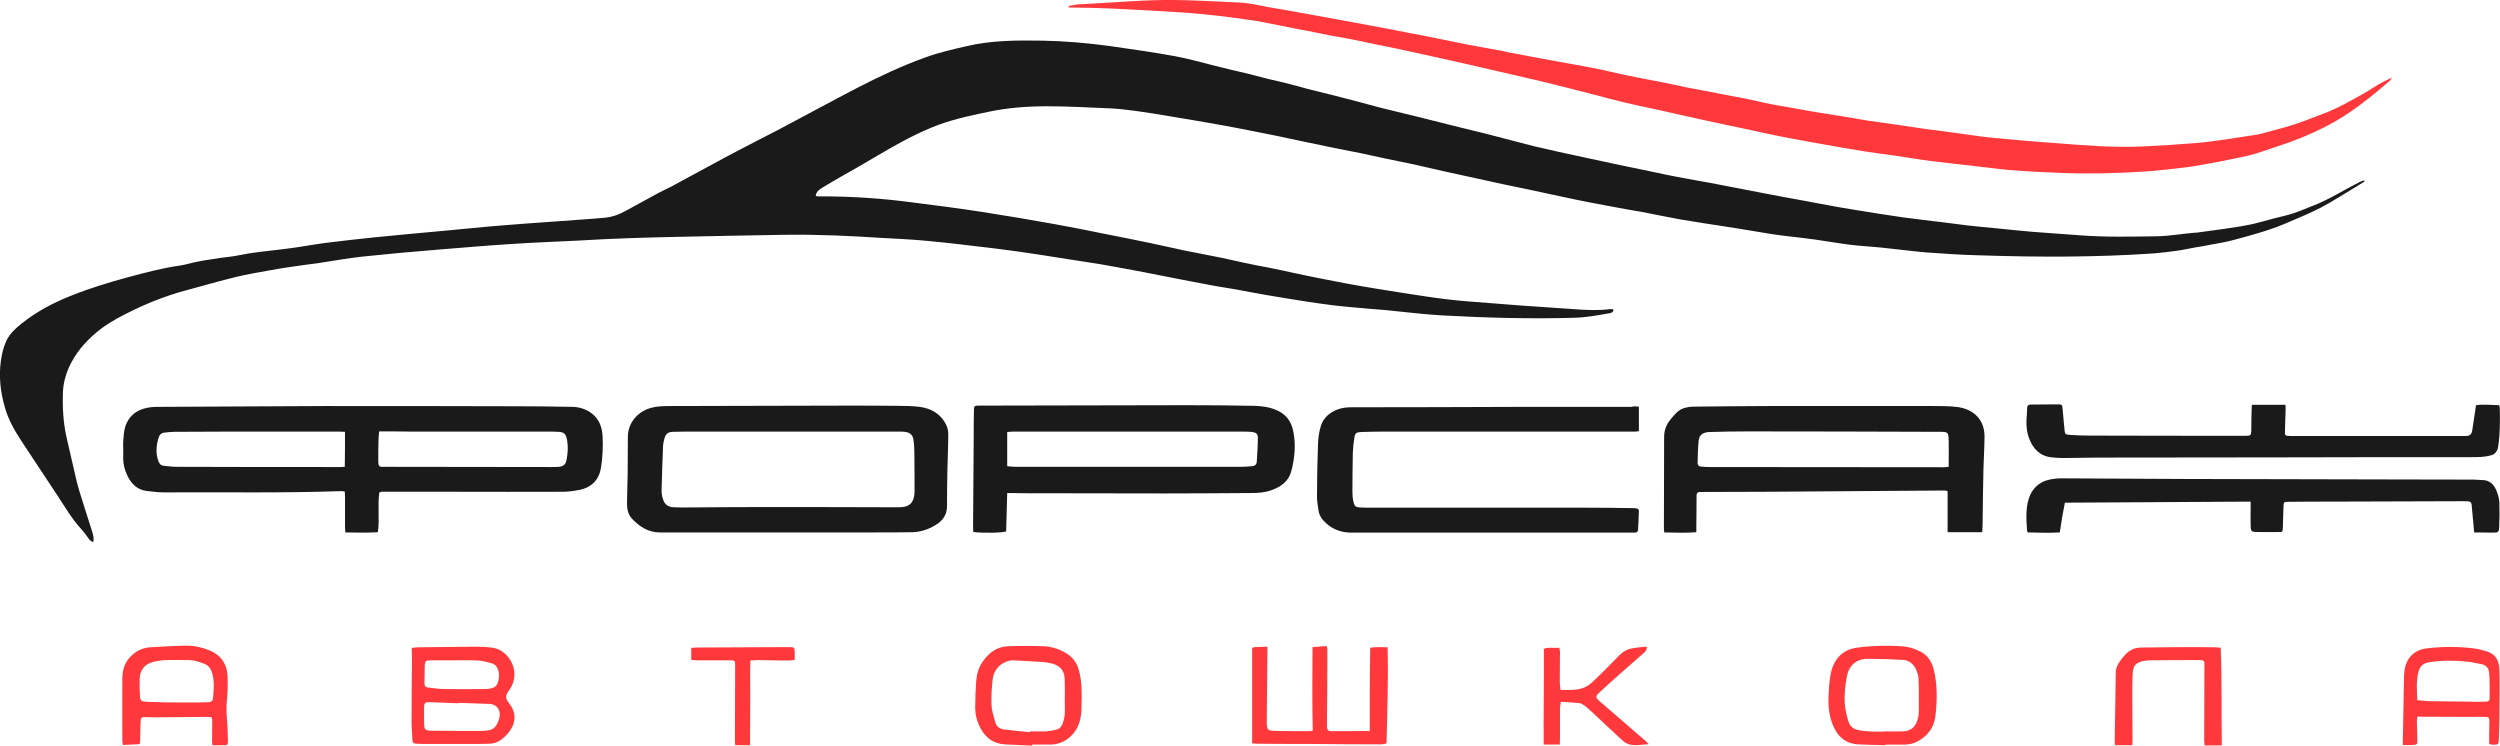 <svg width="114" height="34" viewBox="0 0 114 34" fill="none" xmlns="http://www.w3.org/2000/svg">
<g clip-path="url(#clip0_2001_206)">
<path d="M107.821 8.278C107.705 8.345 107.599 8.421 107.483 8.488C106.932 8.813 106.4 9.167 105.839 9.463C105.298 9.74 104.737 9.97 104.176 10.209C103.422 10.524 102.629 10.734 101.846 10.945C101.459 11.05 101.063 11.107 100.666 11.184C100.482 11.222 100.299 11.251 100.125 11.279C99.844 11.327 99.564 11.394 99.284 11.432C98.926 11.48 98.568 11.528 98.201 11.556C95.541 11.738 92.882 11.728 90.223 11.642C89.421 11.623 88.618 11.566 87.816 11.509C87.139 11.451 86.462 11.356 85.785 11.289C85.321 11.241 84.857 11.222 84.403 11.165C83.861 11.098 83.32 11.002 82.778 10.925C82.362 10.868 81.947 10.82 81.54 10.773C81.299 10.744 81.047 10.715 80.806 10.677C80.303 10.601 79.8 10.505 79.297 10.428C79.075 10.39 78.852 10.361 78.63 10.323C77.963 10.218 77.305 10.123 76.638 10.008C76.048 9.903 75.459 9.778 74.869 9.664C74.434 9.587 73.999 9.52 73.573 9.434C73.206 9.367 72.829 9.291 72.461 9.224C72.065 9.148 71.659 9.062 71.262 8.976C70.711 8.861 70.16 8.737 69.609 8.622C69.251 8.545 68.893 8.478 68.545 8.402C68.139 8.316 67.733 8.22 67.327 8.134C66.863 8.029 66.389 7.934 65.925 7.829C65.403 7.714 64.89 7.59 64.368 7.475C63.981 7.389 63.594 7.322 63.208 7.236C62.821 7.159 62.444 7.064 62.057 6.987C61.67 6.911 61.283 6.834 60.897 6.758C60.404 6.653 59.91 6.548 59.427 6.452C59.002 6.366 58.586 6.27 58.16 6.184C57.629 6.079 57.097 5.974 56.575 5.869C56.323 5.821 56.072 5.773 55.82 5.726C55.018 5.582 54.225 5.448 53.422 5.315C52.871 5.219 52.33 5.133 51.779 5.057C51.402 5.009 51.024 4.961 50.647 4.942C49.68 4.904 48.714 4.846 47.747 4.846C46.838 4.846 45.938 4.913 45.049 5.104C44.169 5.286 43.289 5.477 42.467 5.821C42.003 6.012 41.558 6.232 41.114 6.471C40.456 6.825 39.818 7.217 39.17 7.59C38.938 7.723 38.696 7.857 38.464 7.991C38.135 8.182 37.807 8.364 37.488 8.565C37.352 8.651 37.217 8.737 37.197 8.937C37.255 8.947 37.294 8.956 37.333 8.956C38.774 8.947 40.205 9.042 41.636 9.234C42.69 9.367 43.734 9.501 44.778 9.664C45.9 9.836 47.021 10.027 48.133 10.228C48.888 10.361 49.632 10.514 50.386 10.667C51.083 10.801 51.779 10.945 52.475 11.088C52.978 11.193 53.471 11.308 53.964 11.413C54.534 11.528 55.095 11.633 55.666 11.748C56.033 11.824 56.391 11.91 56.749 11.986C57.106 12.063 57.464 12.13 57.812 12.197C58.209 12.273 58.595 12.359 58.992 12.445C59.388 12.531 59.794 12.617 60.191 12.694C60.587 12.77 60.974 12.847 61.37 12.923C61.844 13.009 62.328 13.095 62.811 13.172C63.546 13.287 64.271 13.411 65.006 13.516C65.654 13.611 66.311 13.697 66.959 13.745C68.574 13.879 70.179 13.994 71.794 14.099C72.326 14.137 72.858 14.166 73.389 14.099C73.447 14.089 73.505 14.099 73.573 14.108C73.573 14.233 73.496 14.261 73.409 14.281C72.858 14.376 72.316 14.481 71.755 14.491C69.773 14.548 67.791 14.491 65.818 14.386C64.929 14.338 64.049 14.223 63.159 14.137C62.705 14.099 62.25 14.07 61.796 14.023C61.477 13.994 61.148 13.965 60.829 13.927C60.442 13.879 60.046 13.822 59.659 13.764C59.031 13.669 58.412 13.564 57.783 13.459C57.309 13.382 56.845 13.287 56.371 13.2C55.946 13.124 55.521 13.067 55.095 12.981C54.689 12.904 54.293 12.828 53.886 12.751C53.306 12.636 52.717 12.522 52.136 12.407C51.479 12.283 50.821 12.159 50.154 12.044C49.709 11.967 49.255 11.91 48.8 11.834C48.307 11.757 47.824 11.681 47.34 11.604C46.702 11.509 46.054 11.413 45.416 11.336C44.362 11.212 43.318 11.078 42.264 10.983C41.578 10.916 40.891 10.887 40.205 10.849C38.745 10.753 37.285 10.687 35.825 10.706C34.171 10.734 32.518 10.763 30.864 10.801C30.149 10.82 29.443 10.83 28.727 10.859C27.925 10.887 27.122 10.925 26.32 10.973C25.324 11.021 24.328 11.059 23.332 11.126C22.239 11.193 21.156 11.289 20.073 11.375C18.894 11.47 17.714 11.575 16.534 11.7C15.848 11.776 15.161 11.9 14.465 12.006C14.117 12.053 13.759 12.092 13.411 12.149C13.053 12.197 12.696 12.254 12.338 12.321C11.816 12.417 11.284 12.503 10.771 12.627C10.027 12.809 9.292 13.019 8.557 13.22C8.296 13.287 8.035 13.363 7.784 13.449C7.204 13.64 6.643 13.87 6.092 14.137C5.579 14.386 5.067 14.644 4.612 14.988C4.051 15.418 3.568 15.925 3.239 16.555C3.036 16.947 2.901 17.378 2.872 17.827C2.843 18.572 2.881 19.308 3.055 20.035C3.201 20.637 3.326 21.239 3.471 21.841C3.558 22.214 3.674 22.577 3.79 22.941C3.926 23.38 4.071 23.811 4.206 24.25C4.245 24.394 4.303 24.537 4.245 24.728C4.177 24.68 4.129 24.661 4.09 24.623C3.964 24.46 3.848 24.279 3.713 24.136C3.278 23.667 2.968 23.122 2.62 22.597C2.079 21.774 1.537 20.962 0.996 20.14C0.667 19.643 0.367 19.117 0.213 18.544C0.019 17.865 -0.058 17.167 0.039 16.46C0.087 16.135 0.155 15.829 0.29 15.542C0.445 15.217 0.696 14.988 0.967 14.768C1.644 14.223 2.398 13.822 3.21 13.497C4.061 13.153 4.941 12.885 5.821 12.646C6.604 12.436 7.387 12.226 8.19 12.111C8.49 12.072 8.77 11.967 9.07 11.92C9.398 11.853 9.737 11.814 10.075 11.757C10.346 11.719 10.617 11.7 10.878 11.642C11.516 11.509 12.164 11.451 12.802 11.375C13.082 11.346 13.373 11.298 13.653 11.26C14.02 11.203 14.388 11.136 14.755 11.088C15.538 10.992 16.322 10.897 17.105 10.82C18.149 10.715 19.193 10.62 20.247 10.524C21.108 10.448 21.968 10.352 22.829 10.285C24.076 10.18 25.324 10.104 26.581 10.008C26.938 9.979 27.287 9.96 27.644 9.922C27.944 9.884 28.234 9.778 28.495 9.635C29.008 9.358 29.52 9.071 30.033 8.794C30.216 8.698 30.41 8.612 30.593 8.517C31.473 8.039 32.353 7.561 33.243 7.083C33.978 6.691 34.722 6.318 35.457 5.936C36.675 5.295 37.874 4.636 39.093 4.005C40.098 3.489 41.123 3.001 42.197 2.619C42.796 2.399 43.424 2.256 44.043 2.112C45.204 1.835 46.374 1.835 47.553 1.854C48.559 1.873 49.564 1.96 50.56 2.093C51.566 2.237 52.581 2.38 53.577 2.562C54.206 2.676 54.825 2.858 55.443 3.011C55.917 3.135 56.401 3.24 56.884 3.355C57.193 3.432 57.493 3.518 57.803 3.594C58.122 3.671 58.45 3.737 58.77 3.823C59.05 3.89 59.33 3.976 59.62 4.053C60.355 4.234 61.09 4.416 61.815 4.607C62.192 4.703 62.569 4.818 62.956 4.913C63.565 5.066 64.184 5.209 64.793 5.362C65.209 5.468 65.635 5.573 66.05 5.678C66.66 5.831 67.259 5.974 67.868 6.127C68.555 6.299 69.241 6.49 69.928 6.662C70.701 6.844 71.475 7.016 72.248 7.179C72.78 7.293 73.322 7.408 73.853 7.523C74.376 7.628 74.898 7.742 75.42 7.848C75.778 7.924 76.126 8.001 76.484 8.067C76.783 8.125 77.073 8.173 77.373 8.23C77.566 8.268 77.769 8.297 77.963 8.335C78.785 8.498 79.616 8.651 80.438 8.813C81.038 8.928 81.637 9.042 82.237 9.148C82.962 9.281 83.677 9.425 84.403 9.54C85.195 9.673 85.988 9.798 86.781 9.912C87.4 9.998 88.019 10.065 88.647 10.142C88.995 10.18 89.334 10.237 89.682 10.275C90.127 10.323 90.572 10.371 91.016 10.409C91.577 10.467 92.138 10.524 92.699 10.572C93.395 10.629 94.082 10.667 94.778 10.725C95.977 10.82 97.176 10.792 98.375 10.773C98.916 10.763 99.448 10.667 99.989 10.62C100.047 10.61 100.096 10.61 100.154 10.61C100.55 10.553 100.947 10.505 101.343 10.448C101.614 10.409 101.894 10.361 102.165 10.323C102.358 10.285 102.561 10.256 102.755 10.209C103.064 10.132 103.383 10.046 103.693 9.96C103.983 9.884 104.273 9.826 104.563 9.731C104.843 9.645 105.104 9.52 105.385 9.415C106.168 9.128 106.864 8.67 107.609 8.297C107.676 8.268 107.744 8.24 107.812 8.22C107.802 8.24 107.812 8.259 107.821 8.278Z" fill="#1A1A1A"/>
<path d="M48.723 0.277C48.868 0.249 49.022 0.21 49.167 0.201C49.719 0.162 50.26 0.143 50.811 0.105C51.246 0.076 51.672 0.048 52.107 0.029C52.271 0.019 52.436 0.019 52.59 0.01C53.896 -0.029 55.201 0.057 56.506 0.115C56.971 0.134 57.435 0.249 57.899 0.335C58.353 0.411 58.808 0.487 59.262 0.574C59.862 0.679 60.461 0.793 61.061 0.899C61.525 0.985 61.989 1.071 62.453 1.157C63.033 1.262 63.623 1.376 64.203 1.491C64.629 1.568 65.054 1.654 65.479 1.74C65.982 1.835 66.475 1.95 66.978 2.046C67.471 2.141 67.964 2.218 68.457 2.313C68.583 2.332 68.709 2.38 68.844 2.399C69.531 2.523 70.208 2.657 70.894 2.782C71.474 2.887 72.055 2.982 72.625 3.097C73.128 3.193 73.621 3.317 74.114 3.422C74.646 3.537 75.187 3.632 75.729 3.737C76.125 3.814 76.512 3.9 76.908 3.986C77.102 4.024 77.285 4.053 77.479 4.091C78.223 4.234 78.968 4.378 79.703 4.521C80.061 4.588 80.409 4.684 80.766 4.751C80.999 4.798 81.24 4.837 81.472 4.875C81.878 4.951 82.294 5.018 82.7 5.095C83.019 5.152 83.338 5.19 83.657 5.248C84.151 5.324 84.644 5.41 85.147 5.496C85.524 5.554 85.91 5.601 86.297 5.659C86.771 5.726 87.245 5.802 87.719 5.869C88.134 5.926 88.55 5.974 88.956 6.031C89.372 6.089 89.778 6.146 90.194 6.204C90.542 6.251 90.9 6.29 91.257 6.318C91.876 6.376 92.486 6.433 93.104 6.481C93.288 6.5 93.472 6.5 93.656 6.519C94.99 6.624 96.324 6.739 97.659 6.681C98.5 6.643 99.341 6.586 100.182 6.519C100.666 6.481 101.149 6.404 101.633 6.337C102.087 6.27 102.532 6.194 102.986 6.127C103.015 6.118 103.044 6.118 103.073 6.108C103.586 5.965 104.098 5.84 104.611 5.678C105.017 5.544 105.423 5.381 105.829 5.229C106.525 4.98 107.173 4.607 107.821 4.244C108.043 4.12 108.256 3.967 108.488 3.833C108.662 3.737 108.836 3.651 109.068 3.537C109.02 3.613 109.01 3.651 108.981 3.68C108.053 4.473 107.105 5.248 105.993 5.802C105.307 6.146 104.591 6.442 103.856 6.672C103.489 6.787 103.131 6.93 102.754 7.035C102.396 7.131 102.029 7.207 101.671 7.274C101.323 7.351 100.975 7.417 100.627 7.475C100.26 7.542 99.902 7.609 99.534 7.647C98.964 7.714 98.393 7.781 97.833 7.819C96.556 7.905 95.28 7.934 94.004 7.886C92.911 7.838 91.828 7.8 90.745 7.656C89.846 7.542 88.947 7.456 88.047 7.341C87.487 7.274 86.935 7.169 86.375 7.092C85.901 7.026 85.427 6.968 84.953 6.892C84.267 6.777 83.58 6.662 82.903 6.538C82.304 6.433 81.704 6.318 81.105 6.204C80.631 6.108 80.157 6.003 79.683 5.898C78.968 5.745 78.243 5.601 77.527 5.439C76.87 5.295 76.222 5.143 75.564 4.999C75.081 4.894 74.597 4.798 74.124 4.684C73.708 4.588 73.302 4.473 72.896 4.368C72.451 4.254 71.996 4.139 71.552 4.024C71.107 3.909 70.652 3.804 70.208 3.69C69.589 3.546 68.96 3.403 68.341 3.259C67.829 3.145 67.317 3.021 66.814 2.906C66.34 2.801 65.866 2.696 65.392 2.59C64.861 2.476 64.329 2.351 63.787 2.237C63.459 2.17 63.12 2.103 62.791 2.036C62.424 1.96 62.066 1.873 61.708 1.807C61.389 1.74 61.07 1.692 60.751 1.635C60.384 1.568 60.026 1.482 59.658 1.415C59.398 1.367 59.127 1.319 58.866 1.262C58.46 1.185 58.063 1.099 57.657 1.023C57.406 0.975 57.154 0.927 56.903 0.899C56.448 0.832 55.984 0.774 55.52 0.717C55.017 0.66 54.505 0.612 53.992 0.574C52.909 0.507 51.836 0.44 50.753 0.392C50.163 0.363 49.564 0.354 48.964 0.344C48.887 0.344 48.819 0.344 48.742 0.344C48.723 0.306 48.723 0.287 48.723 0.277Z" fill="#FF383C"/>
<path d="M17.298 22.453C17.211 23.046 17.318 23.648 17.231 24.269C16.747 24.298 16.264 24.288 15.751 24.279C15.742 24.183 15.732 24.107 15.732 24.03C15.732 23.572 15.732 23.113 15.732 22.654C15.732 22.578 15.722 22.501 15.722 22.415C15.645 22.405 15.587 22.386 15.529 22.396C12.851 22.491 10.163 22.434 7.475 22.453C7.204 22.453 6.933 22.415 6.672 22.386C6.256 22.329 5.995 22.061 5.821 21.717C5.686 21.44 5.608 21.144 5.618 20.828C5.628 20.589 5.608 20.35 5.618 20.121C5.637 19.892 5.647 19.662 5.715 19.442C5.85 19.041 6.121 18.773 6.537 18.639C6.759 18.572 6.972 18.553 7.204 18.553C9.747 18.544 12.29 18.525 14.833 18.515C17.675 18.515 20.528 18.515 23.371 18.525C24.289 18.525 25.208 18.534 26.126 18.553C26.416 18.563 26.687 18.649 26.929 18.811C27.325 19.079 27.461 19.49 27.48 19.92C27.5 20.379 27.48 20.838 27.412 21.287C27.335 21.841 27.006 22.224 26.426 22.338C26.184 22.386 25.933 22.424 25.691 22.424C23.999 22.434 22.307 22.424 20.615 22.424C19.542 22.424 18.468 22.424 17.386 22.424C17.376 22.434 17.356 22.444 17.298 22.453ZM17.289 19.672C17.279 19.805 17.26 19.93 17.26 20.044C17.25 20.331 17.25 20.628 17.25 20.914C17.25 21.335 17.26 21.287 17.637 21.287C20.131 21.287 22.636 21.297 25.131 21.297C25.247 21.297 25.363 21.297 25.479 21.287C25.701 21.268 25.798 21.172 25.836 20.962C25.894 20.656 25.914 20.36 25.856 20.054C25.807 19.786 25.72 19.7 25.45 19.691C25.285 19.681 25.121 19.681 24.966 19.681C22.897 19.681 20.818 19.681 18.749 19.681C18.275 19.672 17.801 19.672 17.289 19.672ZM15.732 19.691C15.645 19.691 15.558 19.681 15.471 19.681C14.427 19.681 13.382 19.681 12.338 19.681C10.878 19.681 9.418 19.681 7.958 19.691C7.803 19.691 7.649 19.71 7.494 19.729C7.368 19.738 7.281 19.815 7.242 19.93C7.126 20.293 7.088 20.656 7.223 21.029C7.271 21.153 7.339 21.23 7.465 21.239C7.668 21.258 7.861 21.287 8.064 21.287C10.549 21.297 13.044 21.297 15.529 21.297C15.587 21.297 15.645 21.287 15.722 21.287C15.732 20.761 15.732 20.236 15.732 19.691Z" fill="#1A1A1A"/>
<path d="M90.388 24.269C89.846 24.269 89.343 24.269 88.811 24.269C88.811 23.639 88.811 23.027 88.811 22.396C88.763 22.386 88.724 22.367 88.686 22.367C86.036 22.386 83.377 22.405 80.728 22.424C79.703 22.434 78.668 22.424 77.644 22.434C77.595 22.434 77.547 22.434 77.508 22.434C77.411 22.434 77.373 22.491 77.363 22.577C77.363 22.635 77.363 22.683 77.363 22.74C77.363 23.18 77.353 23.61 77.353 24.049C77.353 24.116 77.353 24.183 77.353 24.269C76.86 24.308 76.386 24.288 75.893 24.279C75.884 24.202 75.874 24.145 75.874 24.088C75.874 22.702 75.884 21.316 75.884 19.939C75.884 19.624 75.98 19.356 76.183 19.117C76.377 18.888 76.551 18.658 76.86 18.591C76.967 18.563 77.073 18.544 77.179 18.544C78.32 18.534 79.471 18.515 80.612 18.515C83.145 18.515 85.669 18.515 88.202 18.515C88.531 18.515 88.869 18.515 89.198 18.553C89.943 18.63 90.494 19.089 90.494 19.901C90.494 20.398 90.455 20.895 90.445 21.392C90.426 22.224 90.416 23.055 90.407 23.887C90.407 24.002 90.397 24.116 90.388 24.269ZM88.86 21.287C88.86 20.876 88.869 20.494 88.86 20.111C88.85 19.691 88.84 19.691 88.396 19.691C85.514 19.681 82.623 19.672 79.742 19.672C79.142 19.672 78.552 19.681 77.953 19.7C77.663 19.71 77.489 19.825 77.46 20.083C77.421 20.427 77.421 20.771 77.411 21.115C77.411 21.211 77.469 21.268 77.566 21.277C77.701 21.287 77.827 21.297 77.963 21.297C81.531 21.297 85.108 21.306 88.676 21.306C88.744 21.297 88.802 21.297 88.86 21.287Z" fill="#1A1A1A"/>
<path d="M35.824 24.279C34.007 24.279 32.189 24.279 30.371 24.279C30.274 24.279 30.187 24.279 30.09 24.279C29.559 24.279 29.162 24.011 28.824 23.658C28.621 23.447 28.592 23.18 28.592 22.912C28.602 22.472 28.611 22.042 28.621 21.602C28.631 21.038 28.621 20.475 28.631 19.901C28.64 19.318 29.027 18.821 29.588 18.63C29.926 18.515 30.274 18.515 30.622 18.515C33.281 18.506 35.94 18.506 38.599 18.496C39.392 18.496 40.175 18.496 40.968 18.506C41.297 18.506 41.616 18.515 41.935 18.553C42.467 18.62 42.902 18.878 43.144 19.366C43.212 19.5 43.241 19.662 43.241 19.805C43.241 20.341 43.212 20.876 43.202 21.411C43.192 21.966 43.183 22.53 43.183 23.084C43.183 23.476 42.989 23.744 42.66 23.944C42.332 24.145 41.974 24.26 41.587 24.269C41.046 24.279 40.504 24.279 39.963 24.279C38.59 24.279 37.207 24.279 35.824 24.279ZM35.873 23.122C36.308 23.122 36.743 23.122 37.168 23.122C38.445 23.122 39.721 23.132 40.997 23.132C41.471 23.132 41.674 22.931 41.703 22.463C41.703 22.424 41.703 22.386 41.703 22.348C41.703 21.784 41.703 21.22 41.694 20.656C41.694 20.455 41.684 20.255 41.655 20.064C41.626 19.825 41.49 19.719 41.258 19.691C41.171 19.681 41.084 19.681 41.007 19.681C40.572 19.681 40.137 19.681 39.711 19.681C37.033 19.681 34.345 19.681 31.667 19.681C31.338 19.681 31.019 19.681 30.69 19.691C30.468 19.7 30.371 19.767 30.303 19.977C30.274 20.083 30.245 20.197 30.236 20.312C30.207 21 30.187 21.689 30.168 22.377C30.168 22.501 30.187 22.625 30.226 22.74C30.294 22.998 30.458 23.122 30.729 23.132C30.864 23.132 30.99 23.141 31.125 23.141C32.711 23.122 34.287 23.122 35.873 23.122Z" fill="#1A1A1A"/>
<path d="M45.929 22.482C45.91 23.075 45.9 23.658 45.88 24.231C45.716 24.298 44.855 24.317 44.382 24.26C44.382 24.183 44.372 24.107 44.372 24.021C44.382 22.644 44.391 21.268 44.401 19.892C44.401 19.5 44.401 19.108 44.411 18.725C44.411 18.506 44.43 18.496 44.653 18.496C46.287 18.496 47.911 18.486 49.545 18.486C51.073 18.486 52.61 18.477 54.138 18.477C55.163 18.477 56.178 18.486 57.203 18.506C57.551 18.515 57.89 18.563 58.218 18.706C58.654 18.888 58.886 19.232 58.973 19.662C59.098 20.274 59.04 20.886 58.886 21.478C58.76 21.956 58.402 22.205 57.957 22.358C57.667 22.463 57.367 22.482 57.068 22.482C55.743 22.491 54.428 22.501 53.103 22.501C50.908 22.501 48.714 22.491 46.519 22.491C46.325 22.482 46.142 22.482 45.929 22.482ZM45.929 21.258C46.054 21.268 46.17 21.287 46.287 21.287C46.625 21.287 46.963 21.287 47.312 21.287C50.415 21.287 53.51 21.287 56.613 21.287C56.778 21.287 56.932 21.268 57.097 21.258C57.222 21.249 57.3 21.182 57.309 21.058C57.329 20.694 57.358 20.322 57.358 19.958C57.358 19.796 57.29 19.729 57.116 19.7C56.961 19.681 56.807 19.681 56.652 19.681C55.55 19.681 54.438 19.681 53.335 19.681C50.957 19.681 48.588 19.681 46.209 19.681C46.122 19.681 46.035 19.691 45.929 19.7C45.929 20.236 45.929 20.733 45.929 21.258Z" fill="#1A1A1A"/>
<path d="M74.733 18.544C74.733 18.926 74.733 19.289 74.733 19.662C74.665 19.672 74.607 19.681 74.559 19.681C70.701 19.681 66.843 19.681 62.985 19.681C62.685 19.681 62.385 19.691 62.076 19.7C61.844 19.71 61.786 19.748 61.757 19.977C61.718 20.197 61.699 20.417 61.689 20.637C61.679 21.23 61.67 21.832 61.67 22.424C61.67 22.577 61.679 22.73 61.718 22.883C61.766 23.094 61.824 23.132 62.037 23.141C62.221 23.151 62.405 23.151 62.598 23.151C65.866 23.151 69.144 23.151 72.412 23.151C73.089 23.151 73.756 23.16 74.433 23.17C74.491 23.17 74.539 23.17 74.597 23.18C74.684 23.18 74.733 23.227 74.733 23.304C74.723 23.591 74.713 23.887 74.694 24.174C74.684 24.26 74.617 24.288 74.54 24.288C74.394 24.288 74.249 24.288 74.095 24.288C70.536 24.288 66.978 24.288 63.42 24.288C62.811 24.288 62.202 24.288 61.583 24.288C61.177 24.279 60.809 24.155 60.5 23.887C60.306 23.715 60.161 23.533 60.123 23.275C60.094 23.046 60.045 22.816 60.055 22.597C60.055 21.803 60.074 21.01 60.103 20.216C60.113 19.949 60.152 19.681 60.229 19.433C60.345 19.05 60.626 18.811 61.003 18.668C61.206 18.591 61.418 18.572 61.641 18.572C64.222 18.572 66.804 18.563 69.386 18.553C71.058 18.553 72.731 18.553 74.394 18.553C74.51 18.515 74.617 18.534 74.733 18.544Z" fill="#1A1A1A"/>
<path d="M112.821 24.279C112.792 23.906 112.753 23.552 112.724 23.208C112.705 22.864 112.705 22.855 112.337 22.855C110.345 22.864 108.363 22.864 106.371 22.874C105.694 22.874 105.008 22.874 104.331 22.883C104.147 22.883 104.138 22.902 104.128 23.084C104.118 23.409 104.109 23.724 104.099 24.049C104.099 24.107 104.089 24.164 104.08 24.221C104.051 24.241 104.031 24.26 104.012 24.26C103.645 24.26 103.267 24.269 102.9 24.26C102.658 24.25 102.639 24.221 102.629 23.983C102.62 23.734 102.629 23.476 102.629 23.227C102.629 23.113 102.629 22.998 102.629 22.874C99.806 22.893 97.002 22.902 94.159 22.922C94.111 23.16 94.072 23.38 94.033 23.591C93.995 23.811 93.966 24.03 93.927 24.279C93.444 24.308 92.96 24.288 92.477 24.279C92.457 24.25 92.438 24.241 92.438 24.231C92.399 23.724 92.361 23.218 92.515 22.73C92.66 22.281 92.979 21.975 93.453 21.87C93.676 21.822 93.917 21.803 94.14 21.813C95.948 21.822 97.756 21.832 99.564 21.841C102.484 21.851 105.395 21.851 108.315 21.861C109.813 21.861 111.312 21.87 112.811 21.87C112.927 21.87 113.043 21.889 113.159 21.889C113.555 21.88 113.749 22.119 113.865 22.444C113.923 22.597 113.962 22.75 113.971 22.912C113.981 23.294 113.981 23.677 113.962 24.059C113.952 24.25 113.913 24.288 113.72 24.288C113.449 24.288 113.159 24.279 112.821 24.279Z" fill="#1A1A1A"/>
<path d="M102.687 18.458C103.199 18.458 103.692 18.458 104.215 18.458C104.224 18.534 104.224 18.591 104.224 18.658C104.215 18.983 104.205 19.299 104.195 19.624C104.186 19.872 104.186 19.872 104.456 19.882C104.785 19.882 105.104 19.882 105.433 19.882C107.695 19.882 109.968 19.882 112.23 19.882C112.308 19.882 112.385 19.882 112.462 19.882C112.636 19.872 112.704 19.796 112.733 19.633C112.791 19.261 112.849 18.878 112.907 18.477C113.246 18.429 113.603 18.467 113.961 18.477C113.971 18.525 113.99 18.563 113.99 18.601C114 19.175 114.009 19.748 113.922 20.322C113.913 20.379 113.913 20.427 113.893 20.475C113.835 20.618 113.758 20.723 113.594 20.761C113.294 20.847 112.994 20.847 112.694 20.847C109.707 20.847 106.729 20.847 103.741 20.857C101.062 20.857 98.394 20.866 95.715 20.866C95.174 20.866 94.632 20.886 94.091 20.886C93.917 20.886 93.752 20.876 93.578 20.857C93.037 20.809 92.718 20.484 92.534 20.006C92.418 19.719 92.399 19.423 92.408 19.127C92.418 18.955 92.437 18.792 92.437 18.62C92.437 18.506 92.486 18.448 92.602 18.448C93.018 18.448 93.433 18.439 93.859 18.439C94.023 18.439 94.043 18.467 94.052 18.63C94.081 18.945 94.11 19.251 94.139 19.567C94.159 19.805 94.168 19.815 94.42 19.834C94.71 19.853 95.009 19.863 95.299 19.863C97.659 19.872 100.018 19.872 102.377 19.872C102.397 19.872 102.406 19.872 102.426 19.872C102.629 19.872 102.648 19.844 102.658 19.652C102.658 19.299 102.667 18.945 102.677 18.601C102.677 18.553 102.677 18.515 102.687 18.458Z" fill="#1A1A1A"/>
<path d="M62.463 33.321C62.463 32.691 62.463 32.069 62.463 31.438C62.463 30.817 62.473 30.186 62.482 29.536C62.753 29.498 62.995 29.507 63.275 29.517C63.314 30.989 63.256 32.442 63.227 33.895C63.072 33.952 62.927 33.943 62.792 33.943C61.767 33.943 60.732 33.933 59.707 33.923C58.914 33.923 58.131 33.923 57.338 33.914C57.261 33.914 57.184 33.904 57.097 33.895C57.097 32.432 57.097 30.999 57.097 29.536C57.309 29.479 57.532 29.507 57.793 29.488C57.793 29.584 57.793 29.66 57.793 29.727C57.783 30.769 57.773 31.811 57.764 32.843C57.764 33.312 57.773 33.321 58.238 33.331C58.721 33.34 59.195 33.34 59.678 33.34C59.727 33.34 59.785 33.331 59.862 33.321C59.833 32.05 59.843 30.788 59.852 29.507C60.084 29.488 60.278 29.479 60.491 29.46C60.5 29.517 60.529 29.574 60.529 29.622C60.529 30.721 60.52 31.821 60.51 32.92C60.51 32.996 60.51 33.073 60.51 33.149C60.51 33.264 60.568 33.34 60.694 33.34C61.245 33.34 61.796 33.34 62.337 33.331C62.376 33.36 62.415 33.34 62.463 33.321Z" fill="#FF383C"/>
<path d="M18.777 29.546C18.903 29.536 18.98 29.517 19.067 29.517C19.967 29.507 20.875 29.498 21.775 29.488C22.007 29.488 22.239 29.507 22.471 29.536C23.215 29.651 23.796 30.645 23.235 31.448C23.032 31.735 23.022 31.821 23.235 32.098C23.602 32.576 23.486 33.073 23.148 33.455C23.099 33.503 23.061 33.56 23.003 33.608C22.809 33.79 22.597 33.904 22.326 33.914C22.074 33.923 21.813 33.923 21.562 33.923C20.846 33.923 20.121 33.923 19.406 33.923C19.27 33.923 19.125 33.923 18.99 33.914C18.874 33.914 18.806 33.866 18.806 33.732C18.797 33.465 18.768 33.197 18.768 32.929C18.768 31.935 18.777 30.941 18.787 29.947C18.777 29.842 18.777 29.708 18.777 29.546ZM20.74 30.11C20.74 30.119 20.74 30.119 20.74 30.11C20.373 30.11 20.015 30.11 19.648 30.11C19.415 30.11 19.377 30.138 19.367 30.368C19.357 30.635 19.367 30.903 19.357 31.171C19.357 31.285 19.406 31.343 19.522 31.352C19.754 31.371 19.986 31.419 20.218 31.419C20.856 31.429 21.485 31.429 22.123 31.419C22.248 31.419 22.374 31.4 22.481 31.362C22.558 31.333 22.635 31.276 22.664 31.209C22.761 30.999 22.79 30.769 22.713 30.54C22.664 30.396 22.568 30.282 22.413 30.244C22.2 30.186 21.997 30.129 21.784 30.119C21.436 30.1 21.088 30.11 20.74 30.11ZM20.914 32.05C20.914 32.06 20.914 32.069 20.914 32.069C20.489 32.05 20.063 32.041 19.638 32.021C19.377 32.012 19.338 32.041 19.338 32.299C19.338 32.499 19.338 32.7 19.338 32.891C19.348 33.302 19.348 33.321 19.764 33.321C20.498 33.331 21.233 33.331 21.968 33.331C22.084 33.331 22.2 33.312 22.316 33.293C22.471 33.264 22.587 33.168 22.655 33.035C22.713 32.929 22.761 32.805 22.78 32.691C22.838 32.365 22.645 32.107 22.316 32.098C21.842 32.079 21.378 32.069 20.914 32.05Z" fill="#FF383C"/>
<path d="M9.688 33.981C9.678 33.895 9.669 33.828 9.669 33.771C9.669 33.484 9.678 33.207 9.678 32.92C9.678 32.7 9.669 32.691 9.437 32.691C8.624 32.7 7.812 32.7 7 32.71C6.894 32.71 6.787 32.7 6.671 32.7C6.449 32.691 6.42 32.71 6.41 32.92C6.4 33.197 6.4 33.474 6.391 33.742C6.391 33.799 6.381 33.857 6.371 33.933C6.11 33.943 5.869 33.962 5.608 33.971C5.598 33.904 5.579 33.847 5.579 33.79C5.579 32.853 5.569 31.926 5.579 30.989C5.579 30.645 5.637 30.31 5.878 30.024C6.13 29.727 6.449 29.546 6.836 29.517C7.367 29.479 7.899 29.46 8.431 29.441C8.808 29.431 9.175 29.508 9.514 29.641C10.036 29.842 10.336 30.234 10.374 30.788C10.394 31.132 10.384 31.496 10.355 31.84C10.316 32.184 10.326 32.528 10.355 32.872C10.384 33.178 10.384 33.484 10.394 33.79C10.394 33.962 10.374 33.981 10.21 33.981C10.065 33.99 9.881 33.981 9.688 33.981ZM8.063 32.031C8.412 32.031 8.76 32.031 9.108 32.031C9.243 32.031 9.369 32.021 9.504 32.021C9.63 32.021 9.707 31.945 9.717 31.821C9.746 31.448 9.785 31.075 9.678 30.702C9.62 30.492 9.504 30.329 9.282 30.253C9.059 30.177 8.847 30.1 8.615 30.1C8.257 30.1 7.899 30.09 7.551 30.1C7.358 30.11 7.164 30.138 6.981 30.186C6.603 30.282 6.391 30.54 6.371 30.922C6.362 31.18 6.362 31.438 6.381 31.696C6.391 31.964 6.429 31.983 6.7 32.002C6.797 32.012 6.903 32.012 7 32.012C7.358 32.031 7.706 32.031 8.063 32.031Z" fill="#FF383C"/>
<path d="M47.06 34C46.644 33.981 46.228 33.962 45.813 33.943C45.329 33.914 44.981 33.675 44.739 33.254C44.556 32.939 44.469 32.604 44.469 32.251C44.469 31.849 44.488 31.438 44.517 31.037C44.546 30.712 44.633 30.406 44.836 30.138C45.117 29.746 45.484 29.479 45.987 29.469C46.528 29.45 47.07 29.45 47.611 29.469C47.959 29.488 48.288 29.593 48.597 29.775C48.926 29.966 49.12 30.244 49.207 30.597C49.265 30.826 49.303 31.066 49.313 31.295C49.332 31.668 49.323 32.041 49.313 32.413C49.303 32.604 49.265 32.796 49.207 32.977C48.994 33.608 48.423 33.952 47.911 33.952C47.631 33.952 47.35 33.952 47.079 33.952C47.06 33.971 47.06 33.981 47.06 34ZM46.963 33.388C46.963 33.379 46.963 33.369 46.963 33.35C47.215 33.35 47.456 33.36 47.708 33.35C47.863 33.34 48.008 33.312 48.162 33.273C48.307 33.245 48.395 33.149 48.453 33.006C48.52 32.824 48.559 32.643 48.559 32.452C48.549 31.945 48.569 31.448 48.549 30.941C48.539 30.588 48.336 30.358 47.998 30.263C47.843 30.224 47.679 30.196 47.524 30.186C47.089 30.157 46.644 30.138 46.209 30.11C46.151 30.11 46.084 30.11 46.026 30.129C45.658 30.215 45.32 30.492 45.262 30.999C45.223 31.381 45.194 31.763 45.213 32.136C45.223 32.404 45.31 32.671 45.387 32.939C45.445 33.13 45.581 33.245 45.793 33.264C46.161 33.312 46.567 33.35 46.963 33.388Z" fill="#FF383C"/>
<path d="M85.969 33.981C85.553 33.971 85.138 33.962 84.722 33.943C84.219 33.914 83.871 33.656 83.649 33.216C83.436 32.786 83.368 32.327 83.378 31.859C83.388 31.534 83.407 31.199 83.455 30.874C83.504 30.549 83.6 30.234 83.823 29.976C84.045 29.718 84.335 29.584 84.664 29.536C85.041 29.479 85.418 29.46 85.795 29.45C86.105 29.441 86.414 29.45 86.723 29.469C87.023 29.488 87.313 29.574 87.584 29.718C87.903 29.89 88.087 30.167 88.174 30.511C88.348 31.199 88.338 31.907 88.261 32.604C88.203 33.188 87.874 33.608 87.342 33.857C87.216 33.914 87.062 33.943 86.917 33.952C86.607 33.962 86.298 33.952 85.989 33.952C85.969 33.962 85.969 33.971 85.969 33.981ZM85.901 33.36V33.35C86.192 33.35 86.491 33.36 86.781 33.35C87.11 33.34 87.333 33.168 87.429 32.853C87.458 32.748 87.497 32.633 87.497 32.518C87.497 32.002 87.507 31.477 87.487 30.96C87.478 30.817 87.429 30.654 87.371 30.521C87.255 30.282 87.062 30.11 86.781 30.09C86.24 30.062 85.698 30.043 85.167 30.043C84.654 30.043 84.316 30.339 84.219 30.836C84.142 31.247 84.093 31.668 84.122 32.088C84.142 32.356 84.209 32.633 84.287 32.891C84.345 33.092 84.49 33.235 84.703 33.283C84.867 33.321 85.031 33.34 85.205 33.35C85.437 33.369 85.669 33.36 85.901 33.36Z" fill="#FF383C"/>
<path d="M101.314 33.99C101.024 33.99 100.791 33.99 100.53 33.99C100.521 33.904 100.511 33.828 100.511 33.761C100.511 32.652 100.521 31.543 100.521 30.435C100.521 30.416 100.521 30.406 100.521 30.387C100.53 30.11 100.521 30.1 100.24 30.1C99.505 30.1 98.771 30.1 98.036 30.11C97.939 30.11 97.852 30.129 97.755 30.138C97.407 30.205 97.272 30.349 97.252 30.693C97.233 31.037 97.233 31.381 97.233 31.725C97.233 32.394 97.243 33.073 97.243 33.742C97.243 33.818 97.233 33.895 97.233 33.981C96.972 33.981 96.721 33.981 96.45 33.981C96.44 33.933 96.431 33.885 96.431 33.828C96.45 32.776 96.46 31.715 96.479 30.664C96.479 30.482 96.556 30.32 96.653 30.177C96.711 30.09 96.769 30.014 96.837 29.938C97.04 29.68 97.301 29.527 97.649 29.527C98.297 29.527 98.945 29.508 99.602 29.508C100.057 29.508 100.511 29.508 100.975 29.517C101.062 29.517 101.159 29.527 101.265 29.536C101.323 31.027 101.294 32.499 101.314 33.99Z" fill="#FF383C"/>
<path d="M110.229 32.681C110.219 32.776 110.209 32.862 110.209 32.939C110.219 33.207 110.229 33.474 110.229 33.742C110.238 33.933 110.219 33.962 110.026 33.971C109.881 33.981 109.736 33.971 109.571 33.971C109.571 33.895 109.571 33.818 109.571 33.742C109.591 32.834 109.6 31.926 109.62 31.018C109.62 30.884 109.62 30.76 109.639 30.626C109.697 30.033 110.074 29.632 110.664 29.565C111.37 29.479 112.085 29.479 112.791 29.565C112.985 29.584 113.188 29.641 113.381 29.699C113.797 29.813 113.951 30.119 113.971 30.511C113.99 30.98 113.98 31.448 113.98 31.907C113.98 32.49 113.971 33.073 113.951 33.646C113.942 33.971 113.932 33.971 113.603 33.952C113.584 33.952 113.565 33.943 113.507 33.923C113.507 33.799 113.507 33.656 113.507 33.522C113.507 33.312 113.516 33.092 113.516 32.882C113.516 32.719 113.487 32.7 113.323 32.691C113.159 32.681 112.994 32.691 112.839 32.691C112.008 32.691 111.186 32.681 110.355 32.681C110.325 32.671 110.296 32.671 110.229 32.681ZM110.229 31.926C110.432 31.945 110.596 31.964 110.77 31.974C111.544 31.983 112.317 31.993 113.091 32.002C113.188 32.002 113.275 31.993 113.371 31.993C113.478 31.993 113.536 31.945 113.526 31.84C113.526 31.457 113.536 31.075 113.507 30.693C113.497 30.482 113.371 30.32 113.139 30.282C112.946 30.253 112.762 30.196 112.569 30.177C111.989 30.11 111.408 30.11 110.838 30.186C110.49 30.234 110.345 30.358 110.267 30.693C110.18 31.094 110.209 31.496 110.229 31.926Z" fill="#FF383C"/>
<path d="M75.091 29.488C75.11 29.641 75.023 29.718 74.946 29.785C74.578 30.11 74.201 30.435 73.834 30.76C73.515 31.046 73.196 31.333 72.877 31.63C72.761 31.744 72.77 31.821 72.896 31.935C73.621 32.557 74.337 33.188 75.062 33.809C75.091 33.837 75.12 33.876 75.178 33.933C74.83 33.952 74.52 34.038 74.211 33.914C74.114 33.876 74.027 33.799 73.95 33.732C73.544 33.36 73.138 32.977 72.732 32.595C72.577 32.452 72.432 32.308 72.267 32.184C72.19 32.127 72.093 32.069 72.006 32.06C71.736 32.031 71.465 32.021 71.175 32.002C71.165 32.117 71.136 32.212 71.136 32.308C71.136 32.757 71.136 33.207 71.136 33.665C71.136 33.752 71.126 33.847 71.126 33.952C70.885 33.952 70.653 33.952 70.392 33.952C70.382 32.499 70.411 31.046 70.401 29.584C70.633 29.498 70.865 29.565 71.107 29.536C71.117 29.613 71.136 29.67 71.136 29.718C71.136 30.167 71.126 30.616 71.126 31.075C71.126 31.199 71.146 31.324 71.156 31.457C71.533 31.467 71.89 31.486 72.219 31.362C72.393 31.295 72.548 31.171 72.683 31.037C73.08 30.664 73.466 30.272 73.844 29.88C74.027 29.699 74.23 29.584 74.491 29.555C74.695 29.517 74.888 29.507 75.091 29.488Z" fill="#FF383C"/>
<path d="M31.521 30.09C31.521 29.89 31.521 29.727 31.521 29.546C31.618 29.536 31.695 29.527 31.783 29.527C33.185 29.517 34.577 29.517 35.979 29.508C36.221 29.508 36.24 29.517 36.24 29.765C36.24 29.861 36.24 29.966 36.24 30.09C36.134 30.1 36.047 30.119 35.96 30.119C35.505 30.119 35.051 30.11 34.587 30.1C34.471 30.1 34.364 30.11 34.219 30.119C34.19 30.779 34.219 31.419 34.209 32.06C34.2 32.691 34.209 33.321 34.2 33.981C33.968 33.981 33.765 33.981 33.533 33.981C33.523 33.933 33.513 33.876 33.513 33.818C33.513 32.662 33.523 31.515 33.523 30.358C33.523 30.11 33.513 30.11 33.252 30.11C32.749 30.11 32.247 30.11 31.744 30.11C31.695 30.1 31.618 30.1 31.521 30.09Z" fill="#FF383C"/>
</g>
<defs>
<clipPath id="clip0_2001_206">
<rect width="114" height="34" fill="white"/>
</clipPath>
</defs>
</svg>
